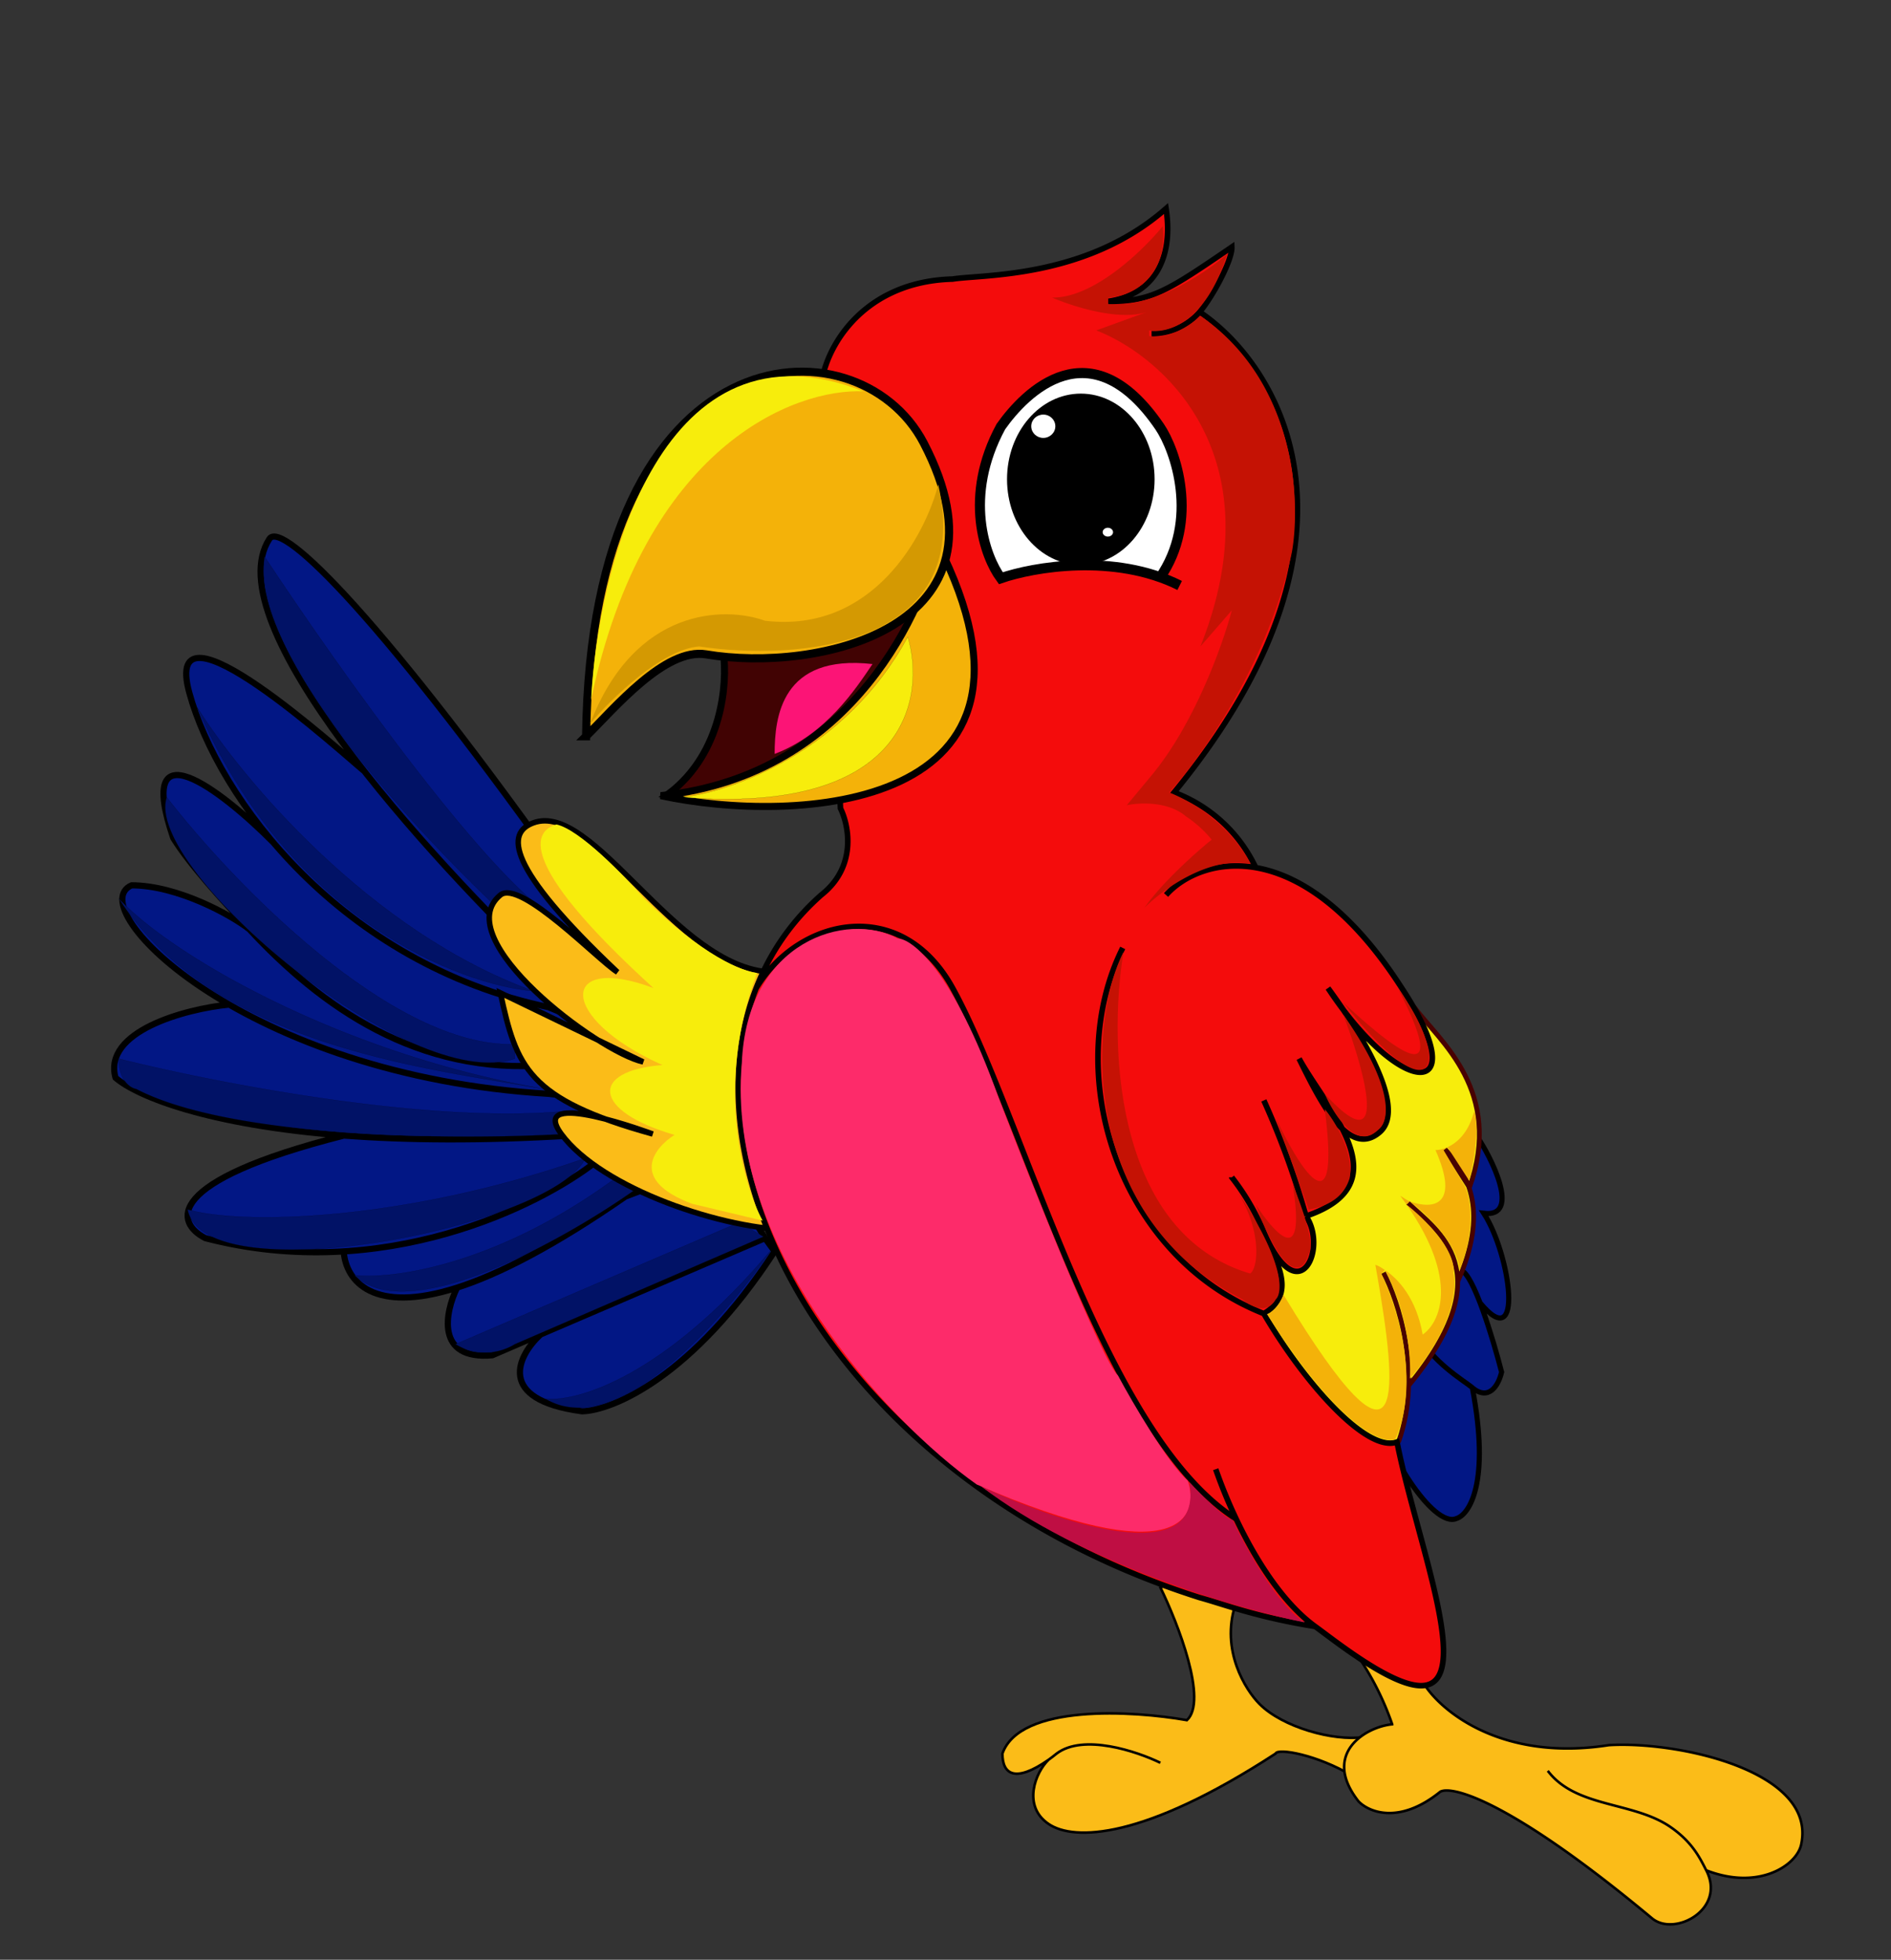 <svg xmlns="http://www.w3.org/2000/svg" width="193" height="200" fill="none" viewBox="0 0 193 200"><rect x="0" y="0" width="193" height="200" fill="#333333" stroke="none"/><path fill="#021785" d="M37.2 78.72C29.67 69.15 24.4 59.73 27.5 55c1.3-1.97 11.8 8.51 30.78 35.36l10.23 13.83L56.4 99.6l1.14 3.84 11.64 9.48.31.26 3.85 5.32 4.74 7.86.98 1.35c-8.38 12.87-16.58 16.24-19.64 16.32-8.9-1.18-6.55-5.71-4.25-7.84l-4.92 2.11c-5.83.53-4.83-4.37-3.6-6.89-8.52 2.73-11.36-.64-11.57-3.7a45 45 0 0 1-14.12-1.35c-3.03-1.53-4.43-5.76 14.12-10.48-13.92-1.06-21.11-4.01-23.29-5.89-1.3-4.7 7.04-7.02 11.6-7.46-9.06-5.22-12.83-10.93-9.96-12.18 4.71 0 10.26 3.08 12.03 4.5-2.88-3.11-6.05-6.55-7.78-9.33-3.91-11.5 4.65-5.13 10.18.42-4.45-5.24-7.32-10.76-8.54-15.24-2.95-10.8 15.75 6.28 17.88 8.02"/><path stroke="#000" stroke-width=".63" d="M56.4 99.6C43.3 87.05 21.94 63.5 27.5 54.99c1.3-1.97 11.8 8.51 30.78 35.36l10.23 13.83zm0 0 1.14 3.84M37.2 78.72c-2.13-1.74-20.83-18.82-17.88-8.02s15.45 27.63 36.67 32.09l1.55.65M27.92 86c-5.53-5.57-14.17-12.02-10.24-.48 1.73 2.78 4.9 6.22 7.78 9.33m30.53 13.83c-13.33 1.13-23.25-5.97-30.53-13.83m30.53 13.83h.4m-.4 0 13.5 4.5M25.46 94.85c-1.77-1.42-7.32-4.5-12.03-4.5-5.24 2.29 11.65 19.44 42.56 21.28l13.5 1.55m-46.08-10.66c-4.57.44-12.93 2.76-11.62 7.47 2.18 1.88 9.37 4.83 23.3 5.9m0 0c6.3.47 13.97.56 23.19 0l11.21-2.7m-34.4 2.7c-18.56 4.7-17.16 8.94-14.13 10.47 18.07 4.71 34.16-3.28 39.94-7.86v.4m-25.82 8.81c.21 3.06 3.05 6.43 11.57 3.7m26.69-12.9-9.5 3.6c-7.36 5.1-12.97 7.95-17.19 9.3m26.69-12.9-3.85-5.33m3.85 5.32 4.74 7.86m-20.54-22.92 11.64 9.48m.31.26-.3-.26m-8.3 6 .01-.01m8.28-6-8.28 6m-14.25 12.5c-1.23 2.52-2.23 7.42 3.6 6.9l4.92-2.12m22.91-9.83-22.91 9.83m22.91-9.83.98 1.35c-8.38 12.87-16.58 16.24-19.64 16.32-8.9-1.18-6.55-5.71-4.25-7.84"/><path fill="#FBBC18" d="M121.14 175.55c2.16-1.98-.9-9.84-2.7-13.53l5.17-2.36 2.47 4.12c-1.5 4.62 1.02 8.67 2.47 10.12 2.35 2.36 7.5 3.81 10.6 3.38-.92 2.12-.23 2.75-1.16 3.93-3.53-2.12-7.56-2.84-7.8-2.25-13.45 8.76-20.58 8.95-23.17 7.18-2.71-1.84-1.34-5.27 0-6.55-3.41 2.38-4.71 1.5-4.71-.63 1.79-5.08 13.3-4.39 18.83-3.41"/><path stroke="#000" stroke-width=".26" d="M118.43 179.9c-2.4-1.17-7.86-3-10.59-.94q-.43.35-.82.63m0 0c-3.41 2.38-4.71 1.5-4.71-.63 1.79-5.08 13.3-4.39 18.83-3.41 2.16-1.98-.9-9.84-2.7-13.53l5.17-2.36 2.47 4.12c-1.5 4.62 1.02 8.67 2.47 10.12 2.35 2.36 7.5 3.81 10.6 3.38-.92 2.12-.23 2.75-1.16 3.93-3.53-2.12-7.56-2.84-7.8-2.25-13.45 8.76-20.58 8.95-23.17 7.18-2.71-1.84-1.34-5.27 0-6.55Z"/><path fill="#FBBC18" d="M142.09 175.97a29 29 0 0 0-3.44-6.87l4.26-1.64 2.45 4.42c1.75 2.78 7.96 7.92 18.83 6.22 6.98-.44 21.28 2.62 19.64 10.15-.46 2.13-4.34 4.71-9.69 2.62 2.07 3.99-3.24 6.82-5.53 4.9-14.28-11.9-20.36-13.58-21.61-12.92-4.2 3.4-7.31 2.07-8.35.98-3.8-4.85.7-7.59 3.44-7.86"/><path stroke="#000" stroke-width=".26" d="M157.97 180.72c2.88 3.8 8.72 3.11 12.52 5.73 2.24 1.55 3 3.15 3.65 4.42m0 0c2.07 3.99-3.24 6.82-5.53 4.9-14.28-11.9-20.36-13.58-21.61-12.92-4.2 3.4-7.31 2.07-8.35.98-3.8-4.85.7-7.59 3.44-7.86a29 29 0 0 0-3.44-6.87l4.26-1.64 2.45 4.42c1.75 2.78 7.96 7.92 18.83 6.22 6.98-.44 21.28 2.62 19.64 10.15-.46 2.13-4.34 4.71-9.69 2.62Z"/><path fill="#011266" d="M57.46 94.12C50.78 91.12 34.38 68 27 56.8c-1.57 10.61 17.68 30.61 27.5 39.29zM20.13 72.19c4.48 7.15 17.62 22.95 34.38 28.97-7.58-.65-25.08-7.36-34.38-28.97"/><path fill="#011266" d="M52.55 106.57c-12.58.39-28.92-16.65-35.53-25.21-2.45 7.2 24.89 30.44 35.53 26.68z"/><path fill="#011266" d="M12.11 91.67c5.35 5.84 22.92 15.97 43.55 19.48-12.6-2.15-34.05-4.58-43.55-19.48m46.66 21.61c-14.02 1.7-36.94-2.79-46.66-5.24 0 2.22 1.2 3 1.8 3.1 9.83 5.12 33.13 5.2 43.55 4.6zm-39.62 10.15c5.57 1.63 22.27 1.19 40.6-5.24-3.28 7.04-38.9 14-40.6 5.24m27.34 13.75 28.97-12.44 2.46 1.47-25.37 10.97a5.8 5.8 0 0 1-6.06 0m16.21-16.86c-12.18 8.9-22.76 10.25-26.52 9.82 5.5 5.37 21.5-3.66 28.8-8.84zm-7.04 22.42c3.1.38 12.08-2.13 23.08-15.22-4.64 6.93-15.75 19.67-23.08 15.22"/><path stroke="#000" stroke-width=".01" d="M57.46 94.12C50.78 91.12 34.38 68 27 56.8c-1.57 10.61 17.68 30.61 27.5 39.29zM20.13 72.19c4.48 7.15 17.62 22.95 34.38 28.97-7.58-.65-25.08-7.36-34.38-28.97Z"/><path stroke="#000" stroke-width=".01" d="M52.55 106.57c-12.58.39-28.92-16.65-35.53-25.21-2.45 7.2 24.89 30.44 35.53 26.68z"/><path stroke="#000" stroke-width=".01" d="M12.11 91.67c5.35 5.84 22.92 15.97 43.55 19.48-12.6-2.15-34.05-4.58-43.55-19.48Zm46.66 21.61c-14.02 1.7-36.94-2.79-46.66-5.24 0 2.22 1.2 3 1.8 3.1 9.83 5.12 33.13 5.2 43.55 4.6zm-39.62 10.15c5.57 1.63 22.27 1.19 40.6-5.24-3.28 7.04-38.9 14-40.6 5.24Zm27.34 13.75 28.97-12.44 2.46 1.47-25.37 10.97a5.8 5.8 0 0 1-6.06 0Zm16.21-16.86c-12.18 8.9-22.76 10.25-26.52 9.82 5.5 5.37 21.5-3.66 28.8-8.84zm-7.04 22.42c3.1.38 12.08-2.13 23.08-15.22-4.64 6.93-15.75 19.67-23.08 15.22Z"/><path fill="#FBBC18" d="M54.42 83.98c6.15-2.3 14.51 14.76 24.23 15.23l9.16 14.43-6.45 11.91c-7.53 0-19.97-4.25-24.07-9.82-2.01-2.74 1.29-2.36 4.5-1.52-8.32-3.07-9.31-6.43-10.72-12.88l9.93 4.8c-6.06-3.84-14.05-11.4-9.93-14.79 2.04-1.66 10.1 6.76 11.95 7.87-11.52-10.89-11.3-14.23-8.6-15.23"/><path stroke="#000" stroke-width=".56" d="M78.65 99.2c-9.72-.46-18.08-17.52-24.23-15.22-2.7 1-2.92 4.34 8.6 15.23-1.85-1.11-9.91-9.53-11.95-7.87-5.4 4.43 9.99 16.04 14.57 17.03l-14.57-7.04c1.64 7.53 2.72 10.85 15.55 14.4 0 0-12.87-4.81-9.33 0 4.1 5.57 16.54 9.82 24.07 9.82l6.45-11.9z"/><path fill="#021785" d="M151.44 123.82c3.9.47.7-5.85-.7-7.84l-4.16 5.76-6.33 21.17c.93 5 6.03 13.1 8.4 12.06 1.31-.4 3.47-3.65 1.62-13.35 1.66 1.37 2.64-.15 3-1.59a71 71 0 0 0-2.2-7.07c4.48 5.43 3.14-4.85.37-9.14"/><path stroke="#000" stroke-width=".52" d="M151.06 132.96c4.49 5.43 3.15-4.85.38-9.14 3.9.47.7-5.85-.7-7.84l-4.16 5.76-6.33 21.17c.93 5 6.03 13.1 8.4 12.06 1.31-.4 3.47-3.65 1.62-13.35m-1.19-11.99c1.29.29 3.32 7.06 4.18 10.4-.35 1.44-1.33 2.96-3 1.59m-5.44-5.41c1.26 2.74 4.58 4.69 5.45 5.4"/><path fill="#F7ED0C" d="M144.42 102.9c2.57 3.38 9.05 8.47 5.57 18.3l-.12-.17c.84 2.36.82 5.46-1.1 9.76.03 2.63-1.24 6.04-5 10.6a19 19 0 0 1-1 5.66c-4.03 6.11-11.25-5.63-14.36-12.27l2.84-23.73z"/><path stroke="#480202" stroke-width=".49" d="M148.77 130.8c3.15-7.05 1.2-10.87-1.29-13.52l2.5 3.92c3.49-9.83-3-14.92-5.56-18.3l-13.17 8.15-2.84 23.73c3.1 6.64 10.33 18.38 14.36 12.27 2.4-6.84-.05-14.3-1.57-17.17m2.5-7.12c2.96 2.83 9.72 6.93.07 18.64"/><path fill="#F40C0C" d="M83.81 40.6c-.43-3.5 3.21-11.85 13.42-12.12 2.95-.49 13.6 0 21.78-7.2.81 5.4-1.48 8.9-6.06 9.5 4.58 0 6.06-.99 12.77-5.57.06 1.31-1.93 5.04-3.28 6.63 8.08 5.43 18.86 22.83-2.61 49.03 2.61.98 6.15 3.17 8.34 7.67 4.35.76 9.61 4.07 14.9 12.3 7 10.65.98 11.4-5.95 2.24 2.75 4.09 6.23 10.33 3.66 12.49-1.33 1.11-2.6.75-3.8-.39 1.82 3.56 2.12 6.96-3.69 8.93 2.25 3.24-.7 9.95-4.3 1.64 1 2.62 3.6 6.19 0 8.31 4.04 6.93 10.48 14.25 13.59 13.1 1.96 9.99 8.02 24.87 2.45 24.87-3.1 0-8.91-4.68-10.8-6.04-6.06-.99-9.17-2.23-11.79-2.95-35.8-11.38-53.01-42.28-45.26-62.2a24.4 24.4 0 0 1 6.63-9.5c3.67-2.88 2.84-7.1 1.97-8.84z"/><path stroke="#000" stroke-width=".57" d="M117.53 34.05a6.5 6.5 0 0 0 4.91-2.21m0 0c1.35-1.6 3.34-5.32 3.28-6.63-6.71 4.58-8.19 5.56-12.77 5.56 4.58-.58 6.88-4.09 6.06-9.49-8.19 7.2-18.83 6.71-21.78 7.2-10.21.27-13.85 8.62-13.42 12.12l1.97 41.9c.87 1.75 1.7 5.96-1.97 8.84-19.97 17.68-3.6 58.28 38.63 71.7 2.62.72 5.73 1.97 11.79 2.95M122.44 31.84c8.08 5.43 18.86 22.83-2.61 49.03a15 15 0 0 1 8.34 7.69m-50.99 12.28c4.35-7.2 14.82-9.5 20.05 0 7.2 13.05 15.32 45.54 28.94 54.18m-11.58-58.28c-6.22 12.45-.79 31.3 14.4 37.32m0 0c3.6-2.12 1-5.69 0-8.3m0 8.3c4.04 6.93 10.48 14.25 13.59 13.1 1.96 9.99 8.02 24.87 2.45 24.87-3.1 0-8.91-4.68-10.8-6.04m-8.51-45.84a24 24 0 0 1 3.27 5.6m0-13.45a85 85 0 0 1 4.3 11.8m-4.3 1.65c3.6 8.31 6.55 1.6 4.3-1.64m0 0c9.78-3.31 2.25-10.7-.7-16.07 2.25 4.58 5.07 10.15 8.19 7.53s-2.65-11.21-5.24-14.73c7.53 11.45 15.06 11.45 7.53 0-10.35-16.11-20.63-13.37-24.06-9.5m5.07 58.6c1.86 5.35 5.54 12.71 10.15 16.05"/><path fill="#410303" stroke="#000" stroke-width=".72" d="M68.26 81c5.5-4.18 6-11.34 5.57-14.4 4.42.6 14.83.13 21.11-6.54C94.94 76.43 74.64 81 68.26 81Z"/><path fill="#F4B209" stroke="#000" stroke-width=".72" d="M95.72 55.51C94.45 61.4 87.48 79.1 67.44 81.2c13.59 2.95 42.16 1.7 28.28-25.68Z"/><path fill="#F4B209" stroke="#000" stroke-width=".83" d="M59.82 75.14c.52-41.8 27.72-42.83 34.45-29.94 9.9 18.95-10.9 23.5-22.2 21.58-4.2-.7-9.38 5.53-12.25 8.36Z"/><path fill="#FC1476" d="M79.06 76.94c0-3.77.7-10.22 9.99-9.17-1.7 2.51-4.75 7.2-9.99 9.17"/><path fill="#fff" d="M102.15 43.54c-3.87 7.14-1.61 13.29 0 15.47 2.98-1.03 10.02-2.32 16.27-.1 4.03-5.87 1.54-13-.07-15.37-7.04-10.31-13.72-3.52-16.2 0"/><path stroke="#000" stroke-width="1.03" d="M118.35 59.01c4.13-5.9 1.62-13.1 0-15.47-7.04-10.31-13.72-3.52-16.2 0-3.87 7.14-1.61 13.29 0 15.47 3.3-1.14 11.57-2.6 18.25.74"/><ellipse cx="110.31" cy="48.91" fill="#000" rx="7.53" ry="8.74"/><ellipse cx="106.48" cy="43.5" fill="#fff" rx="1.23" ry="1.19"/><ellipse cx="113.07" cy="54.31" fill="#fff" rx=".53" ry=".45"/><path fill="#F7ED0C" d="M88.15 39.94c-7.01-.33-22.4 5.52-27.83 31.51.74-13.88 7.34-39.63 27.83-31.5"/><path fill="#D49902" d="M78.08 63.35c11 1.31 16.37-8.73 17.68-13.91 3.8 16.76-14.68 18-24.39 16.53-3.8.26-9 5.35-11.13 7.86 4.58-11.92 13.8-11.95 17.84-10.48"/><path fill="#F7ED0C" stroke="#000" stroke-width=".01" d="M92.65 64.99c1.86 6.22-.13 18.2-22.92 16.37 5.02-.6 16.64-4.72 22.92-16.37Z"/><path fill="#F7ED0C" d="M66.7 100.84c-14.4-13.1-12.08-16.1-9.9-16.7 2.36.52 6.88 5.18 8.84 7.45 6.03 5.96 10.26 7.6 11.62 7.7-4.32 11.52-1.41 21.65.58 25.28l-7.2-1.72c-6.49-2.42-3.9-5.7-1.8-7.03-8.39-2.43-8.68-6.55-1.23-7.13-10.8-4.83-10.48-11.45-.9-7.85"/><path fill="#FD2B6A" d="M91.59 95.76c-5.08-2.78-15.39.17-15.88 12.77-1.64 18.66 14.81 36.5 23.98 42.97 20.43 8.9 22.86 3.44 21.53-.4-2.03-1.78-5.6-7.9-7.12-10.73-1.58-1.38-8.79-19.5-12.2-28.4-4.65-12.97-8.81-16.2-10.31-16.2"/><path fill="#BF0E43" d="M121.38 151.25c1.64 9.17-13.5 4.1-21.28.41 10.35 7.93 26.36 12.58 33.07 13.92-2.75-1.64-6.06-7.67-7.37-10.48-.66 0-3.22-2.56-4.42-3.85"/><path fill="#C51204" d="M107.38 30.37c4.26.06 9.3-4.83 11.3-7.29.52 5.57-3.5 7.18-5.57 7.29v.65c4.45.52 9.93-3.16 12.12-5.07-2.16 7.07-6.2 8.13-7.94 7.77v.57c1.96.46 4.3-1.17 5.24-2.04 9.69 6.68 10.25 18.82 9.33 24.06-2.36 11.26-9.33 21.06-12.53 24.56 4.85 1.96 7.53 5.67 8.27 7.28-4.26-.79-8.98 2.67-10.8 4.5 1.83-2.62 5.34-5.73 6.87-6.96a12 12 0 0 0-2.62-2.37c-1.83-1.57-4.8-1.42-6.05-1.14l2.45-2.95c4.45-5.3 7.37-13.5 8.27-16.94l-3.2 3.68c7.73-19.51-3.87-29.63-10.63-32.25l5.17-1.88c-2.84.95-7.6-.57-9.68-1.47m7.29 66.78c-1.58 9.52-.9 28.73 12.93 32.82.86-.62 1.18-4.53-1.42-8.53l-.38-.55.38.55c4.92 7.27 4.76 10.46 4.04 11.15-.94 1.64-2.62.7-3.44 0-16.53-8.43-15.8-28.23-12.11-35.44m17.27 23.74c1.37 8.64-1.75 5.1-3.77 2.05 3.11 8.34 4.94 6.79 5.4 4.99.73-.85-.79-5.05-1.63-7.04m3.27-7.69c1.64 12.83-2.64 5.94-4.99.9l3.35 9.33c3.12-.5 3.9-2.3 4.18-3.2.4-2.75-1.53-5.83-2.54-7.04m0-1.55c6.75 7.33 4.07-2.35 1.88-8.1 5.5 7.79 4.64 11.1 3.52 11.78-2.1 2.16-4.47-1.55-5.4-3.68m1.89-9.33c4.5 4.18 11.45 9.99 5.64-1.31 5.24 6.96 4.1 13.67-5.65 1.31"/><path fill="#F4B209" d="M145.2 136.2c1.76-1.21 3.77-5.52-1.64-13.26q-.31-.45-.65-.9c.29.14.65.45.98.57 2.35.84 5.15.5 2.62-5.24.31 0 .75-.08 1.23-.3 1-.45 2.16-1.5 2.7-3.63.27.63.55 2.92-.5 7.04l-2.2-3.4-.41.29 2.2 3.72c.52 1.12 1.13 4.4-.57 8.52-.01-1.08-1.01-3.84-5.07-7l-.33.33c1.72 1.33 5.08 4.6 4.79 7 .37 1.43 0 5.58-4.46 10.76.15-2.23-.3-7-2.54-11.1l-.38.4c1.58 3.18 4.06 11.02 1.44 16.88-1.33.54-5.82-1.25-13.1-12.77.4-.11 1.16-.7 1.69-1.97 12.9 21.32 11.46 9.06 9.6-1.76l-.23-1.3c.3.08.56.25.98.53 1.35.89 3.2 2.88 3.85 6.58"/></svg>